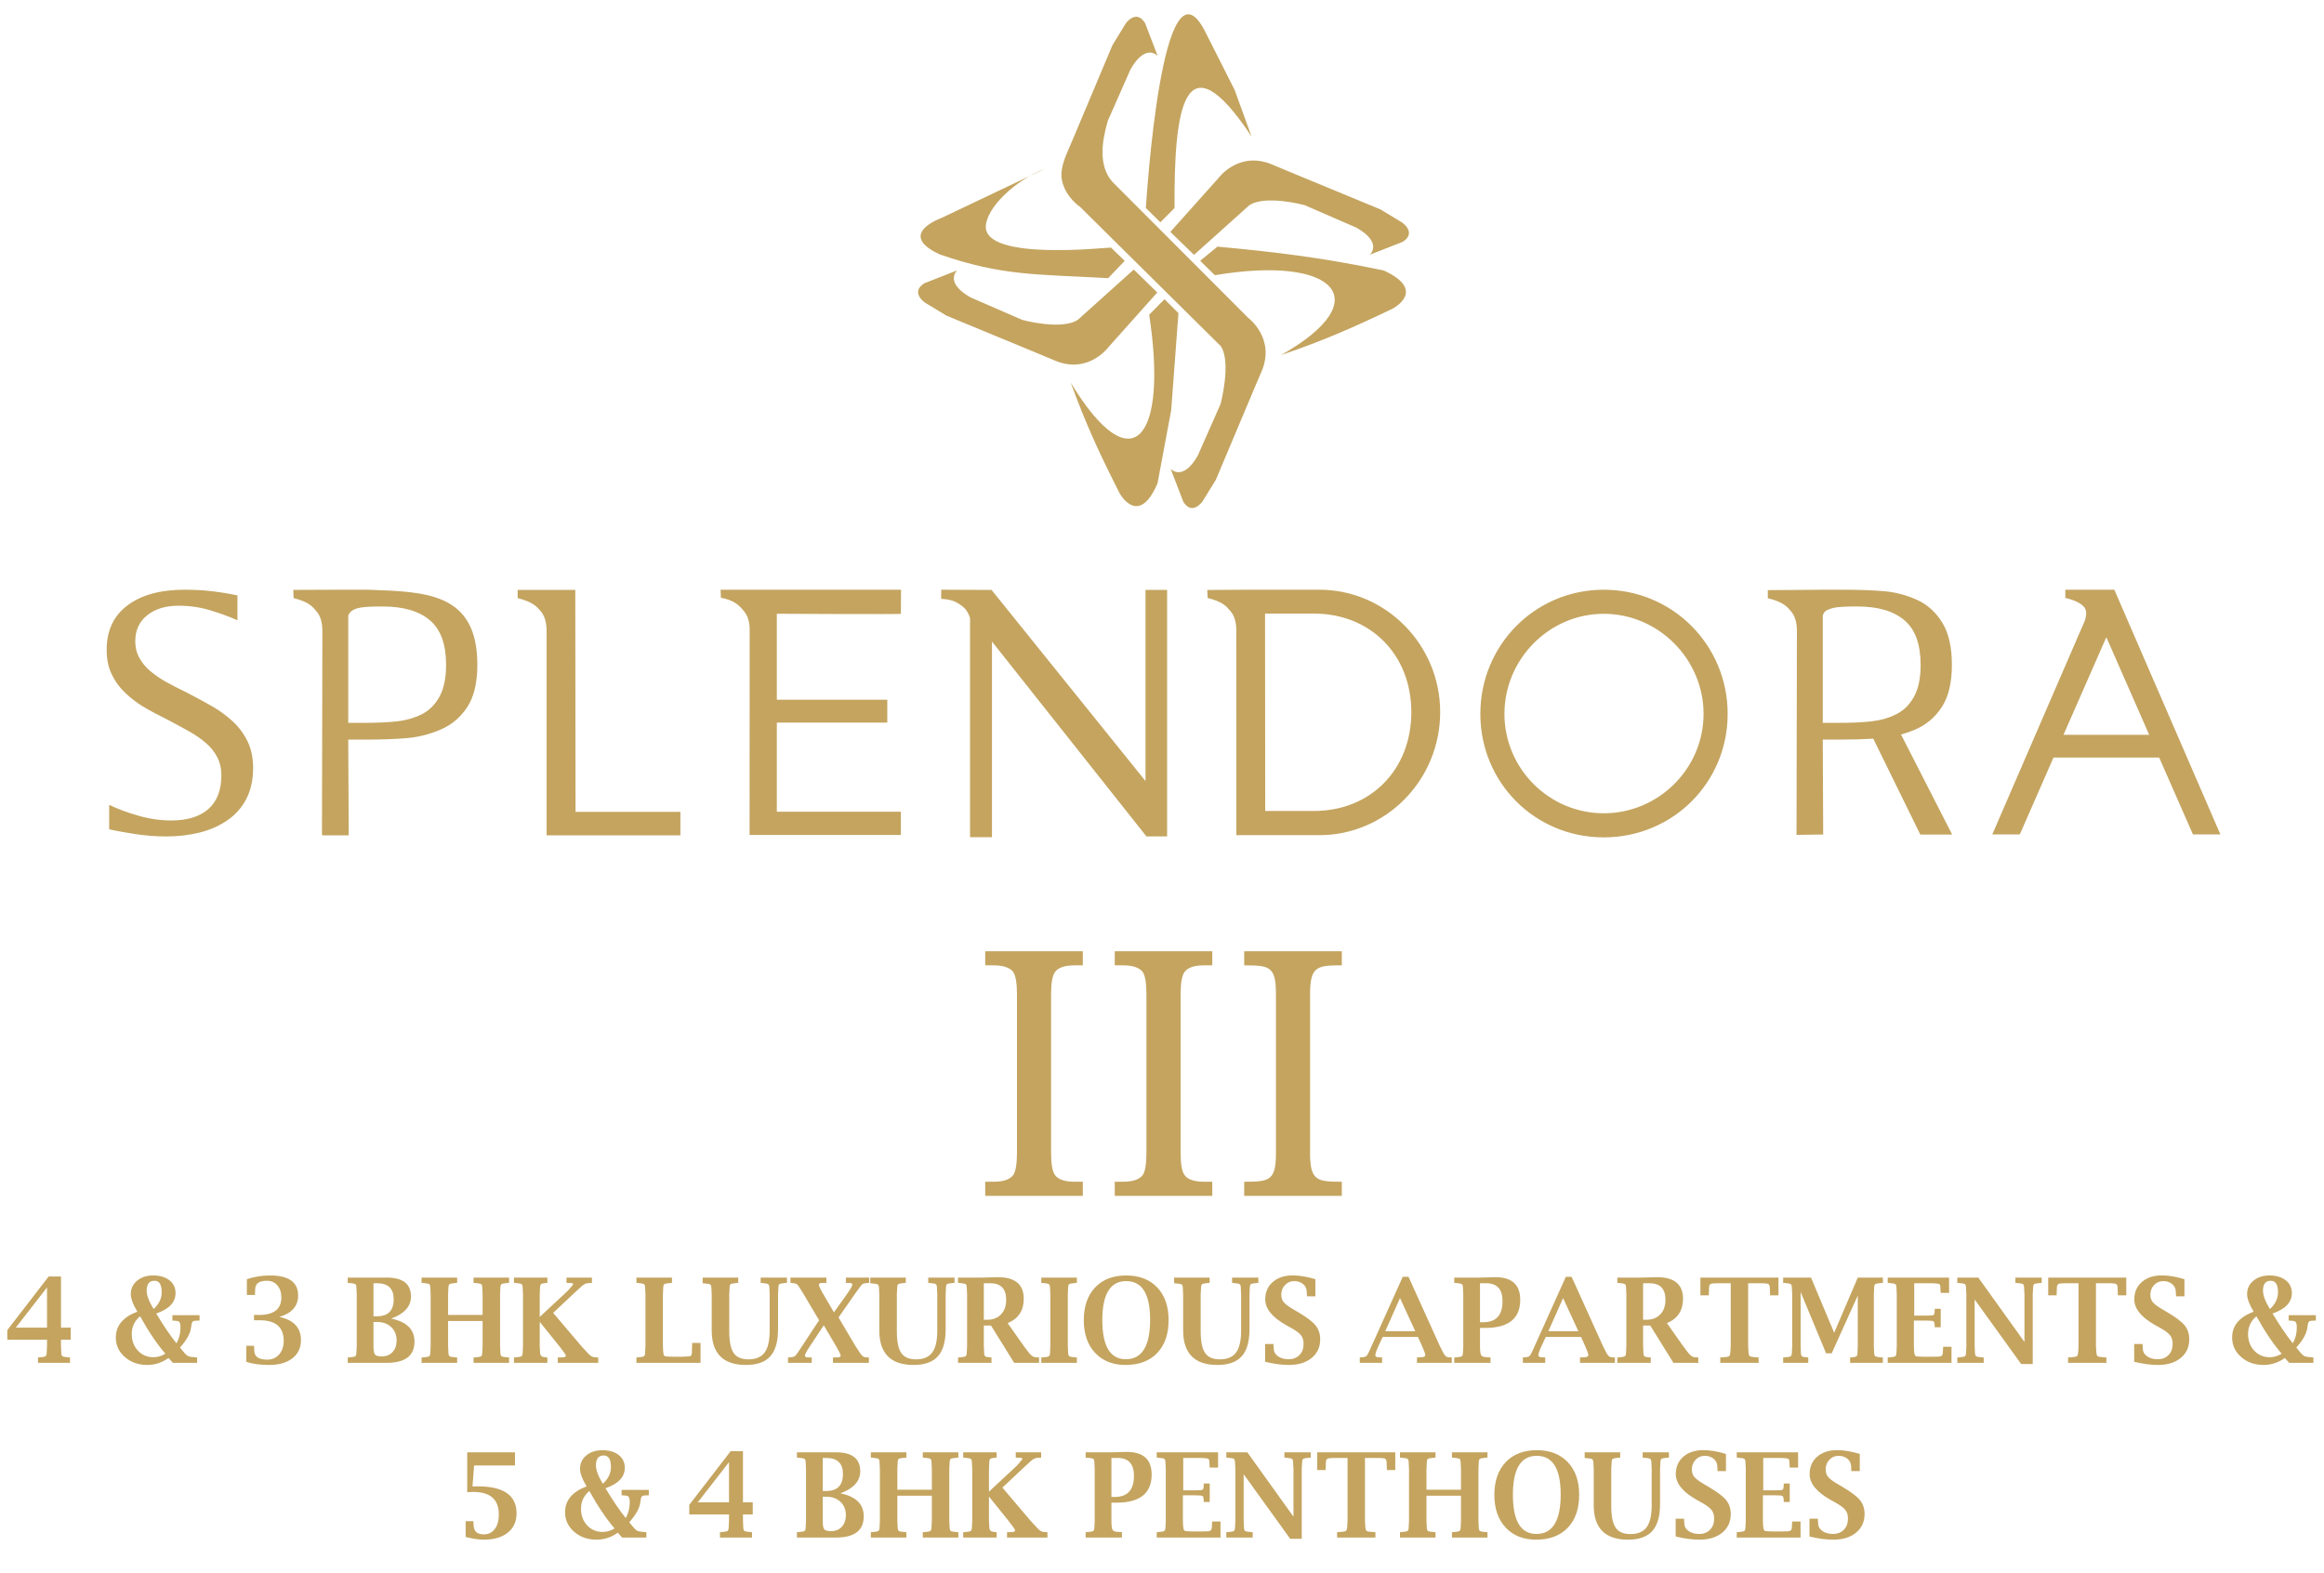 <?xml version="1.0" encoding="UTF-8" standalone="no"?>
<!DOCTYPE svg PUBLIC "-//W3C//DTD SVG 1.1//EN" "http://www.w3.org/Graphics/SVG/1.1/DTD/svg11.dtd">
<svg width="100%" height="100%" viewBox="0 0 300 203" version="1.1" xmlns="http://www.w3.org/2000/svg" xmlns:xlink="http://www.w3.org/1999/xlink" xml:space="preserve" xmlns:serif="http://www.serif.com/" style="fill-rule:evenodd;clip-rule:evenodd;stroke-linejoin:round;stroke-miterlimit:2;">
    <g transform="matrix(1.076,0,0,1.076,-1244.3,-473.955)">
        <path d="M1310.1,483.07C1315.1,481.373 1318.71,479.795 1323.47,477.514C1323.47,477.514 1327.72,475.347 1322.41,472.922C1315.26,471.427 1309.74,470.733 1302.47,470.065L1300.4,471.762L1302.16,473.492C1316.65,471.051 1321.77,476.495 1310.1,483.07ZM1410.07,511.223L1404.19,511.223L1404.19,512.21C1404.19,512.21 1405.12,512.383 1405.85,512.818C1406.39,513.137 1406.69,513.495 1406.69,514.02C1406.69,514.298 1406.64,514.593 1406.54,514.908L1395.43,540.572L1398.73,540.572L1402.77,531.357L1415.45,531.357L1419.5,540.572L1422.79,540.572L1410.07,511.223ZM1200.56,511.223C1197.58,511.223 1194.59,511.224 1191.6,511.244L1191.64,512.23C1193.52,512.688 1193.93,513.29 1194.36,513.787C1194.75,514.23 1195.09,514.93 1195.09,516.216L1195.04,540.629L1195.09,540.629L1195.09,540.686L1198.25,540.686L1198.19,529.203L1200.08,529.203C1202.11,529.203 1203.82,529.144 1205.22,529.024C1206.62,528.903 1207.98,528.558 1209.29,527.993C1210.61,527.425 1211.67,526.523 1212.48,525.287C1213.28,524.051 1213.68,522.37 1213.68,520.239C1213.68,511.552 1207.53,511.474 1200.56,511.223ZM1390.61,540.587L1384.48,528.593C1385.06,528.433 1385.63,528.232 1386.19,527.991C1387.51,527.425 1388.57,526.523 1389.38,525.286C1390.18,524.05 1390.58,522.368 1390.58,520.237C1390.58,518.108 1390.2,516.418 1389.42,515.164C1388.65,513.91 1387.64,513 1386.39,512.433C1385.13,511.866 1383.83,511.523 1382.48,511.403C1381.13,511.282 1379.46,511.223 1377.46,511.223L1374.81,511.223L1374.81,511.228L1368.5,511.271L1368.5,512.239C1370.38,512.695 1370.83,513.289 1371.26,513.785C1371.65,514.228 1371.99,514.929 1371.99,516.214L1371.94,540.628L1375.14,540.587L1375.09,529.202L1376.98,529.202C1378.56,529.202 1379.95,529.164 1381.15,529.092L1386.79,540.587L1390.61,540.587ZM1184.9,514.887C1183.87,514.431 1182.76,514.027 1181.57,513.672C1180.39,513.318 1179.14,513.14 1177.82,513.14C1176.28,513.14 1175.03,513.522 1174.07,514.29C1173.11,515.056 1172.64,516.091 1172.64,517.396C1172.64,518.136 1172.8,518.802 1173.13,519.399C1173.46,519.994 1173.9,520.528 1174.46,520.996C1175.02,521.464 1175.64,521.89 1176.32,522.274C1177.01,522.656 1177.85,523.09 1178.85,523.572C1180.16,524.253 1181.22,524.829 1182.02,525.297C1182.82,525.766 1183.59,526.34 1184.34,527.022C1185.08,527.703 1185.67,528.505 1186.12,529.427C1186.56,530.349 1186.78,531.408 1186.78,532.598C1186.78,534.02 1186.51,535.256 1185.97,536.306C1185.42,537.355 1184.67,538.215 1183.69,538.881C1182.72,539.55 1181.62,540.039 1180.37,540.35C1179.13,540.663 1177.79,540.819 1176.36,540.819C1175.08,540.819 1173.81,540.718 1172.55,540.52C1171.29,540.322 1170.28,540.137 1169.51,539.967L1169.51,537.028C1170.51,537.513 1171.67,537.945 1173,538.327C1174.33,538.71 1175.65,538.903 1176.96,538.903C1178.88,538.903 1180.36,538.449 1181.4,537.539C1182.44,536.631 1182.97,535.282 1182.97,533.494C1182.97,532.672 1182.8,531.94 1182.47,531.301C1182.14,530.663 1181.69,530.094 1181.1,529.597C1180.52,529.101 1179.89,528.662 1179.21,528.278C1178.54,527.894 1177.69,527.434 1176.67,526.894C1175.41,526.269 1174.4,525.73 1173.64,525.276C1172.88,524.823 1172.16,524.274 1171.48,523.637C1170.79,522.999 1170.24,522.251 1169.83,521.4C1169.41,520.549 1169.21,519.556 1169.21,518.42C1169.21,516.12 1170.04,514.347 1171.71,513.097C1173.38,511.848 1175.66,511.223 1178.55,511.223C1179.75,511.223 1180.88,511.286 1181.94,511.415C1182.99,511.542 1183.98,511.707 1184.9,511.905L1184.9,514.887ZM1314.71,511.223L1305.47,511.223C1305.47,511.223 1305.47,511.225 1305.47,511.225L1301.25,511.253L1301.29,512.212C1303.17,512.67 1303.58,513.271 1304.01,513.767C1304.37,514.172 1304.68,514.794 1304.73,515.875L1304.74,540.667L1314.71,540.664C1322.67,540.664 1329.19,534.061 1329.19,525.902C1329.19,517.826 1322.67,511.223 1314.71,511.223ZM1225.46,537.871L1225.43,511.241L1218.51,511.241L1218.52,512.232C1220.39,512.691 1220.83,513.29 1221.27,513.785C1221.65,514.228 1221.99,514.93 1221.99,516.215L1221.99,540.687L1238.04,540.687L1238.04,537.871L1225.46,537.871ZM1348.82,511.223C1357.08,511.223 1363.68,517.865 1363.68,526.118C1363.68,534.37 1357.08,540.931 1348.82,540.931C1340.57,540.931 1334.01,534.37 1334.01,526.118C1334.01,517.865 1340.57,511.223 1348.82,511.223ZM1249.61,537.854C1249.61,537.854 1249.62,529.175 1249.61,527.159L1262.86,527.159L1262.86,524.422C1262.86,524.429 1249.61,524.422 1249.61,524.422L1249.61,514.106C1249.61,514.106 1264.6,514.184 1264.49,514.112C1264.49,512.994 1264.51,512.031 1264.51,511.223L1242.86,511.223L1242.9,512.183C1244.26,512.433 1244.89,512.938 1245.32,513.395C1245.91,514.019 1246.28,514.565 1246.35,515.771L1246.34,540.639L1264.49,540.639L1264.49,537.854L1249.61,537.854ZM1296.43,540.813L1293.95,540.813L1275.42,517.438L1275.42,540.91L1272.79,540.91L1272.79,514.627C1272.67,514.229 1272.49,513.864 1272.22,513.53C1271.97,513.262 1271.62,513.002 1271.17,512.743C1270.71,512.491 1270.1,512.352 1269.33,512.32L1269.33,511.223L1275.37,511.248L1293.84,534.175L1293.84,511.243L1296.43,511.243L1296.43,540.813ZM1348.82,538.041C1355.38,538.041 1360.79,532.679 1360.79,526.118C1360.79,519.558 1355.38,514.111 1348.82,514.111C1342.26,514.111 1336.9,519.558 1336.9,526.118C1336.9,532.679 1342.26,538.041 1348.82,538.041ZM1314.05,537.763L1308.2,537.763L1308.18,514.084L1314.05,514.084C1320.82,514.084 1325.73,519.004 1325.73,525.902C1325.73,532.842 1320.82,537.763 1314.05,537.763ZM1377.05,527.192L1375.09,527.192L1375.09,514.299C1375.18,514.111 1375.22,513.961 1375.36,513.836C1375.62,513.614 1376.08,513.448 1376.6,513.36C1377.11,513.275 1377.88,513.232 1378.91,513.232L1379.25,513.232C1381.71,513.232 1383.58,513.781 1384.88,514.88C1386.18,515.979 1386.83,517.765 1386.83,520.237C1386.83,521.818 1386.57,523.089 1386.04,524.05C1385.51,525.012 1384.8,525.715 1383.91,526.161C1383.01,526.609 1382.02,526.892 1380.94,527.011C1379.85,527.133 1378.55,527.192 1377.05,527.192ZM1209.14,524.051C1208.61,525.014 1207.9,525.716 1207.01,526.164C1206.11,526.609 1205.12,526.894 1204.04,527.014C1202.95,527.134 1201.65,527.193 1200.14,527.193L1198.19,527.193L1198.19,514.304C1198.28,514.113 1198.39,513.952 1198.54,513.826C1198.79,513.603 1199.18,513.448 1199.69,513.362C1200.21,513.277 1200.98,513.234 1202.01,513.234C1202.04,513.234 1202.06,513.234 1202.09,513.234C1202.18,513.234 1202.27,513.234 1202.35,513.234C1204.81,513.234 1206.68,513.784 1207.98,514.881C1209.28,515.981 1209.93,517.766 1209.93,520.239C1209.93,521.819 1209.66,523.09 1209.14,524.051ZM1403.97,528.626L1409.11,516.918L1414.25,528.626L1403.97,528.626ZM1306.56,456.85L1304.53,451.262L1300.88,444.043C1295.83,434.641 1293.98,464.074 1293.88,465.429L1295.62,467.144L1297.32,465.437C1297.26,453.747 1298.39,444.55 1306.56,456.85ZM1281.73,460.745L1269.33,466.64C1269.33,466.64 1263.87,468.578 1269.18,471.004C1276.68,473.604 1280.83,473.366 1289.36,473.846L1291.34,471.773L1289.7,470.178C1289.04,470.166 1274.57,471.796 1274.68,467.637C1274.75,465.467 1278.08,462.152 1281.73,460.745ZM1284.87,486.38C1286.68,491.342 1288.33,494.914 1290.72,499.626C1290.72,499.626 1292.97,503.831 1295.28,498.465L1296.92,489.684L1297.79,478.041L1296.12,476.373L1294.28,478.233C1296.55,493.03 1292.3,498.654 1284.87,486.38ZM1320.76,471.033C1320.76,471.033 1322.35,469.601 1319.15,467.793L1312.93,465.088C1312.93,465.088 1308.19,463.8 1306.27,465.119L1299.66,471.053L1296.82,468.297L1302.6,461.832C1302.6,461.832 1304.98,458.574 1308.95,460.179C1312.91,461.784 1308.62,460.056 1308.62,460.056L1322.03,465.6L1324.62,467.169C1324.62,467.169 1326.43,468.399 1324.69,469.49L1320.76,471.033ZM1295.3,447.19C1295.3,447.19 1293.88,445.592 1292.05,448.779L1289.31,454.983C1288.63,457.393 1288.12,460.326 1289.89,462.318L1306.18,478.628C1306.18,478.628 1309.42,481.026 1307.79,484.982C1306.16,488.939 1307.91,484.657 1307.91,484.657L1302.28,498.032L1300.69,500.607C1300.69,500.607 1299.45,502.413 1298.37,500.659L1296.86,496.725C1296.86,496.725 1298.28,498.322 1300.11,495.136L1302.85,488.932C1302.85,488.932 1304.17,483.941 1302.87,482.001L1299.34,478.509L1285.98,465.287C1285.98,465.287 1284.21,464.122 1283.81,462.075C1283.63,461.187 1283.88,460.13 1284.37,458.932C1286,454.976 1284.25,459.258 1284.25,459.258L1289.88,445.883L1291.46,443.308C1291.46,443.308 1292.71,441.501 1293.79,443.255L1295.3,447.19ZM1271.24,472.915C1271.24,472.915 1269.65,474.346 1272.85,476.154L1274.93,477.061L1279.07,478.859C1279.07,478.859 1283.81,480.147 1285.74,478.828L1292.43,472.815L1295.25,475.563L1289.4,482.115C1289.4,482.115 1287.02,485.373 1283.05,483.768C1279.09,482.163 1283.38,483.891 1283.38,483.891L1269.97,478.347L1267.38,476.779C1267.38,476.779 1265.57,475.548 1267.31,474.458L1271.24,472.915Z" style="fill:rgb(196,164,95);"/>
    </g>
    <g transform="matrix(1.076,0,0,1.076,-1244.3,-298.595)">
        <path d="M1309.49,396.791L1309.49,415.784C1309.49,419.135 1308.74,419.268 1305.68,419.268L1305.68,420.962L1317.39,420.962L1317.39,419.268C1314.41,419.268 1313.58,419.157 1313.58,415.784L1313.58,396.791C1313.58,393.418 1314.41,393.307 1317.39,393.307L1317.39,391.613L1305.68,391.613L1305.68,393.307C1308.74,393.307 1309.49,393.44 1309.49,396.791ZM1293.95,415.784L1293.95,396.791C1293.95,395.456 1293.81,394.561 1293.51,394.107C1293.1,393.579 1292.31,393.307 1291.14,393.307L1290.15,393.307L1290.15,391.613L1301.85,391.613L1301.85,393.307L1300.86,393.307C1299.69,393.307 1298.9,393.579 1298.52,394.107C1298.2,394.561 1298.05,395.456 1298.05,396.791L1298.05,415.784C1298.05,417.119 1298.2,418.014 1298.52,418.469C1298.9,418.996 1299.69,419.268 1300.86,419.268L1301.85,419.268L1301.85,420.962L1290.15,420.962L1290.15,419.268L1291.14,419.268C1292.31,419.268 1293.1,418.996 1293.51,418.469C1293.81,418.014 1293.95,417.119 1293.95,415.784ZM1278.42,415.784L1278.42,396.791C1278.42,395.456 1278.27,394.561 1277.97,394.107C1277.57,393.579 1276.78,393.307 1275.6,393.307L1274.61,393.307L1274.61,391.613L1286.32,391.613L1286.32,393.307L1285.33,393.307C1284.15,393.307 1283.37,393.579 1282.98,394.107C1282.66,394.561 1282.51,395.456 1282.51,396.791L1282.51,415.784C1282.51,417.119 1282.66,418.014 1282.98,418.469C1283.37,418.996 1284.15,419.268 1285.33,419.268L1286.32,419.268L1286.32,420.962L1274.61,420.962L1274.61,419.268L1275.6,419.268C1276.78,419.268 1277.57,418.996 1277.97,418.469C1278.27,418.014 1278.42,417.119 1278.42,415.784Z" style="fill:rgb(196,164,95);"/>
    </g>
    <g transform="matrix(1.042,0,0,1.062,-6.291,-11.316)">
        <path d="M230.206,197.405L230.206,195.243L231.243,195.243L231.248,195.411L231.277,195.867C231.296,196.225 231.477,196.521 231.824,196.751C232.168,196.982 232.6,197.097 233.118,197.097C233.673,197.097 234.122,196.928 234.461,196.586C234.802,196.247 234.972,195.795 234.972,195.236C234.972,194.811 234.871,194.467 234.669,194.204C234.465,193.941 234.078,193.65 233.51,193.332L232.817,192.955C231.086,191.999 230.221,190.955 230.221,189.825C230.221,188.948 230.534,188.243 231.157,187.708C231.783,187.175 232.609,186.908 233.637,186.908C234.456,186.908 235.39,187.06 236.434,187.369L236.434,189.454L235.4,189.454L235.385,189.328L235.364,188.859C235.345,188.487 235.19,188.183 234.898,187.949C234.606,187.718 234.238,187.6 233.797,187.6C233.352,187.6 232.978,187.76 232.669,188.078C232.361,188.398 232.208,188.793 232.208,189.258C232.208,189.617 232.309,189.918 232.511,190.161C232.715,190.405 233.102,190.69 233.67,191.014L234.37,191.421C235.387,192.008 236.085,192.534 236.462,192.993C236.84,193.451 237.029,194.013 237.029,194.677C237.029,195.618 236.677,196.373 235.973,196.94C235.268,197.508 234.332,197.79 233.159,197.79C232.287,197.79 231.303,197.664 230.206,197.405ZM213.629,197.405L213.629,195.243L214.666,195.243L214.671,195.411L214.699,195.867C214.718,196.225 214.9,196.521 215.246,196.751C215.59,196.982 216.023,197.097 216.541,197.097C217.095,197.097 217.544,196.928 217.883,196.586C218.225,196.247 218.395,195.795 218.395,195.236C218.395,194.811 218.294,194.467 218.091,194.204C217.888,193.941 217.501,193.65 216.933,193.332L216.24,192.955C214.508,191.999 213.643,190.955 213.643,189.825C213.643,188.948 213.956,188.243 214.58,187.708C215.205,187.175 216.032,186.908 217.059,186.908C217.879,186.908 218.813,187.06 219.856,187.369L219.856,189.454L218.822,189.454L218.808,189.328L218.786,188.859C218.767,188.487 218.612,188.183 218.321,187.949C218.029,187.718 217.661,187.6 217.219,187.6C216.775,187.6 216.4,187.76 216.092,188.078C215.784,188.398 215.631,188.793 215.631,189.258C215.631,189.617 215.731,189.918 215.934,190.161C216.137,190.405 216.524,190.69 217.092,191.014L217.792,191.421C218.81,192.008 219.508,192.534 219.885,192.993C220.263,193.451 220.451,194.013 220.451,194.677C220.451,195.618 220.1,196.373 219.395,196.94C218.691,197.508 217.754,197.79 216.581,197.79C215.709,197.79 214.726,197.664 213.629,197.405ZM202.356,187.173L206.757,187.173L206.757,187.818L206.632,187.822C206.179,187.861 205.909,187.911 205.82,187.973C205.732,188.037 205.687,188.217 205.687,188.511L205.646,189.196L205.646,193.676C205.646,194.921 205.825,195.805 206.188,196.328C206.549,196.851 207.161,197.112 208.025,197.112C208.945,197.112 209.611,196.834 210.029,196.282C210.447,195.73 210.655,194.842 210.655,193.619L210.655,189.196L210.622,188.511C210.622,188.217 210.576,188.037 210.483,187.973C210.392,187.911 210.12,187.861 209.661,187.822L209.537,187.818L209.537,187.173L212.79,187.173L212.79,187.818L212.664,187.822C212.217,187.856 211.947,187.906 211.859,187.971C211.771,188.035 211.728,188.217 211.728,188.511L211.692,189.196L211.692,193.451C211.692,194.945 211.371,196.041 210.729,196.741C210.089,197.441 209.081,197.79 207.71,197.79C204.886,197.79 203.475,196.39 203.475,193.592L203.475,189.244L203.441,188.551C203.441,188.262 203.393,188.083 203.298,188.016C203.202,187.949 202.932,187.902 202.488,187.873L202.356,187.858L202.356,187.173ZM196.344,197.79C194.758,197.79 193.499,197.3 192.565,196.321C191.634,195.341 191.166,194.018 191.166,192.352C191.166,190.668 191.636,189.34 192.572,188.37C193.511,187.4 194.794,186.915 196.423,186.915C198.04,186.915 199.321,187.4 200.262,188.37C201.201,189.34 201.671,190.661 201.671,192.331C201.671,194.039 201.201,195.377 200.257,196.342C199.316,197.307 198.011,197.79 196.344,197.79ZM63.725,197.463L63.725,195.544L64.676,195.544L64.712,196.103C64.759,196.798 65.177,197.148 65.973,197.148C66.546,197.148 67,196.932 67.332,196.5C67.666,196.067 67.834,195.477 67.834,194.725C67.834,192.902 66.776,191.989 64.664,191.989C64.449,191.989 64.2,192.004 63.921,192.03L63.921,187.173L69.836,187.173L69.836,188.769L64.769,188.769L64.573,191.323L65.244,191.311C68.436,191.311 70.031,192.405 70.031,194.598C70.031,195.587 69.668,196.368 68.947,196.937C68.223,197.506 67.232,197.79 65.973,197.79C65.357,197.79 64.606,197.68 63.725,197.463ZM83.109,197.532L82.57,196.944C81.772,197.508 80.89,197.79 79.926,197.79C78.829,197.79 77.907,197.47 77.162,196.83C76.414,196.187 76.042,195.396 76.042,194.46C76.042,193.017 76.93,191.97 78.707,191.315C78.168,190.443 77.895,189.727 77.895,189.168C77.895,188.515 78.158,187.975 78.678,187.55C79.202,187.127 79.864,186.915 80.661,186.915C81.5,186.915 82.173,187.108 82.68,187.498C83.186,187.887 83.439,188.408 83.439,189.055C83.439,190.176 82.642,191.005 81.046,191.54C81.956,193.028 82.792,194.235 83.556,195.16C83.888,194.593 84.053,193.96 84.053,193.256C84.053,192.933 84.015,192.718 83.939,192.608C83.862,192.498 83.707,192.436 83.473,192.422L83.047,192.396L83.047,191.743L86.413,191.743L86.413,192.396L85.979,192.414C85.754,192.414 85.606,192.462 85.532,192.558C85.456,192.653 85.403,192.868 85.369,193.198C85.286,193.941 84.828,194.765 83.991,195.671L84.405,196.175C84.644,196.464 84.842,196.643 85.001,196.717C85.164,196.789 85.491,196.842 85.986,196.875L86.112,196.882L86.112,197.532L83.109,197.532ZM165.869,197.68L160.107,189.832L160.107,195.501L160.143,196.194C160.143,196.486 160.191,196.662 160.287,196.732C160.382,196.798 160.655,196.846 161.101,196.875L161.228,196.882L161.228,197.532L157.96,197.532L157.96,196.882L158.094,196.875C158.536,196.846 158.806,196.798 158.901,196.732C158.997,196.662 159.045,196.486 159.045,196.194L159.081,195.501L159.081,189.196L159.045,188.511C159.045,188.217 158.999,188.037 158.911,187.973C158.822,187.911 158.55,187.861 158.094,187.822L157.96,187.818L157.96,187.173L160.564,187.173L166.28,194.997L166.28,189.196L166.239,188.511C166.239,188.217 166.194,188.037 166.105,187.973C166.017,187.911 165.745,187.861 165.286,187.822L165.155,187.818L165.155,187.173L168.415,187.173L168.415,187.818L168.289,187.822C167.838,187.861 167.565,187.911 167.477,187.973C167.388,188.037 167.345,188.217 167.345,188.511L167.302,189.196L167.302,197.68L165.869,197.68ZM182.755,192.45L182.755,195.501L182.791,196.194C182.791,196.486 182.839,196.662 182.934,196.732C183.029,196.798 183.302,196.846 183.749,196.875L183.875,196.882L183.875,197.532L179.473,197.532L179.473,196.882L179.606,196.875C180.049,196.846 180.318,196.798 180.414,196.732C180.51,196.662 180.557,196.486 180.557,196.194L180.593,195.501L180.593,189.196L180.557,188.511C180.557,188.217 180.514,188.037 180.424,187.973C180.335,187.911 180.063,187.861 179.606,187.822L179.473,187.818L179.473,187.173L183.875,187.173L183.875,187.818L183.749,187.822C183.287,187.861 183.01,187.911 182.922,187.973C182.834,188.037 182.791,188.217 182.791,188.511L182.755,189.196L182.755,191.714L187.031,191.714L187.031,189.196L186.995,188.511C186.995,188.217 186.952,188.037 186.864,187.973C186.775,187.911 186.501,187.861 186.044,187.822L185.91,187.818L185.91,187.173L190.313,187.173L190.313,187.818L190.186,187.822C189.725,187.861 189.45,187.911 189.362,187.973C189.274,188.037 189.228,188.217 189.228,188.511L189.193,189.196L189.193,195.501L189.228,196.194C189.228,196.486 189.276,196.662 189.371,196.732C189.467,196.798 189.739,196.846 190.186,196.875L190.313,196.882L190.313,197.532L185.91,197.532L185.91,196.882L186.044,196.875C186.488,196.846 186.756,196.798 186.852,196.732C186.947,196.662 186.995,196.486 186.995,196.194L187.031,195.501L187.031,192.45L182.755,192.45ZM229.096,197.532L221.194,197.532L221.194,196.882L221.328,196.875C221.77,196.846 222.039,196.798 222.135,196.732C222.231,196.662 222.278,196.486 222.278,196.194L222.314,195.501L222.314,189.196L222.278,188.511C222.278,188.217 222.235,188.037 222.145,187.973C222.056,187.911 221.784,187.861 221.328,187.822L221.194,187.818L221.194,187.173L228.795,187.173L228.795,189.027L227.758,189.027L227.744,188.895C227.729,188.657 227.722,188.518 227.722,188.475C227.722,188.231 227.693,188.076 227.632,188.009C227.572,187.942 227.421,187.902 227.185,187.887L226.702,187.858L224.476,187.858L224.476,191.793L225.919,191.793L226.604,191.779C226.865,191.779 226.996,191.662 226.996,191.428L227.023,190.967L227.758,190.967L227.758,193.212L227.023,193.212L226.996,192.806C226.996,192.551 226.858,192.422 226.583,192.422L225.924,192.396L224.433,192.396L224.433,195.501L224.462,196.111C224.481,196.409 224.531,196.596 224.61,196.672C224.689,196.746 224.884,196.782 225.198,196.782L225.821,196.796L226.688,196.796L227.486,196.777C227.813,196.777 227.99,196.646 228.016,196.385L228.059,195.585L229.096,195.585L229.096,197.532ZM172.978,187.858L171.291,187.858C170.859,187.858 170.584,187.894 170.467,187.964C170.35,188.033 170.29,188.203 170.29,188.468C170.29,188.723 170.283,188.967 170.264,189.196L170.257,189.328L169.221,189.328L169.221,187.173L178.892,187.173L178.892,189.328L177.855,189.328L177.844,189.113L177.822,188.475C177.822,188.205 177.765,188.033 177.65,187.964C177.536,187.894 177.258,187.858 176.821,187.858L175.135,187.858L175.135,195.501L175.176,196.194C175.194,196.462 175.24,196.631 175.314,196.703C175.386,196.775 175.557,196.82 175.827,196.839L176.43,196.882L176.43,197.532L171.683,197.532L171.683,196.882L172.285,196.839C172.557,196.82 172.727,196.775 172.801,196.703C172.873,196.631 172.918,196.462 172.937,196.194L172.978,195.501L172.978,187.858ZM96.35,194.725L91.429,194.725L91.429,193.557L96.553,187.039L98.08,187.039L98.08,193.256L99.289,193.256L99.289,194.725L98.08,194.725L98.08,195.501L98.113,196.194C98.113,196.486 98.161,196.662 98.257,196.732C98.352,196.798 98.624,196.846 99.074,196.875L99.198,196.882L99.198,197.532L95.23,197.532L95.23,196.882L95.357,196.875C95.803,196.846 96.076,196.798 96.171,196.732C96.267,196.662 96.314,196.486 96.314,196.194L96.35,195.501L96.35,194.725ZM157.241,197.532L149.339,197.532L149.339,196.882L149.473,196.875C149.915,196.846 150.185,196.798 150.28,196.732C150.376,196.662 150.424,196.486 150.424,196.194L150.46,195.501L150.46,189.196L150.424,188.511C150.424,188.217 150.381,188.037 150.29,187.973C150.202,187.911 149.929,187.861 149.473,187.822L149.339,187.818L149.339,187.173L156.94,187.173L156.94,189.027L155.903,189.027L155.889,188.895C155.875,188.657 155.868,188.518 155.868,188.475C155.868,188.231 155.839,188.076 155.777,188.009C155.717,187.942 155.567,187.902 155.33,187.887L154.848,187.858L152.621,187.858L152.621,191.793L154.064,191.793L154.75,191.779C155.01,191.779 155.142,191.662 155.142,191.428L155.168,190.967L155.903,190.967L155.903,193.212L155.168,193.212L155.142,192.806C155.142,192.551 155.003,192.422 154.728,192.422L154.069,192.396L152.578,192.396L152.578,195.501L152.607,196.111C152.626,196.409 152.676,196.596 152.755,196.672C152.834,196.746 153.03,196.782 153.343,196.782L153.966,196.796L154.834,196.796L155.631,196.777C155.958,196.777 156.135,196.646 156.162,196.385L156.204,195.585L157.241,195.585L157.241,197.532ZM117.204,192.45L117.204,195.501L117.24,196.194C117.24,196.486 117.287,196.662 117.383,196.732C117.478,196.798 117.751,196.846 118.198,196.875L118.324,196.882L118.324,197.532L113.922,197.532L113.922,196.882L114.056,196.875C114.498,196.846 114.767,196.798 114.863,196.732C114.958,196.662 115.006,196.486 115.006,196.194L115.042,195.501L115.042,189.196L115.006,188.511C115.006,188.217 114.963,188.037 114.872,187.973C114.784,187.911 114.512,187.861 114.056,187.822L113.922,187.818L113.922,187.173L118.324,187.173L118.324,187.818L118.198,187.822C117.737,187.861 117.46,187.911 117.371,187.973C117.283,188.037 117.24,188.217 117.24,188.511L117.204,189.196L117.204,191.714L121.48,191.714L121.48,189.196L121.444,188.511C121.444,188.217 121.401,188.037 121.312,187.973C121.224,187.911 120.95,187.861 120.493,187.822L120.359,187.818L120.359,187.173L124.762,187.173L124.762,187.818L124.635,187.822C124.174,187.861 123.899,187.911 123.811,187.973C123.723,188.037 123.677,188.217 123.677,188.511L123.641,189.196L123.641,195.501L123.677,196.194C123.677,196.486 123.725,196.662 123.821,196.732C123.916,196.798 124.189,196.846 124.635,196.875L124.762,196.882L124.762,197.532L120.359,197.532L120.359,196.882L120.493,196.875C120.937,196.846 121.205,196.798 121.301,196.732C121.396,196.662 121.444,196.486 121.444,196.194L121.48,195.501L121.48,192.45L117.204,192.45ZM143.726,193.291L143.726,195.501C143.726,196.053 143.769,196.409 143.853,196.569C143.936,196.732 144.125,196.82 144.419,196.839L145.028,196.882L145.028,197.532L140.534,197.532L140.534,196.882L140.668,196.875C141.11,196.846 141.38,196.798 141.475,196.732C141.571,196.662 141.619,196.486 141.619,196.194L141.655,195.501L141.655,189.196L141.619,188.511C141.619,188.217 141.576,188.037 141.485,187.973C141.397,187.911 141.124,187.861 140.668,187.822L140.534,187.818L140.534,187.173L143.726,187.173L144.364,187.158L145.063,187.137L145.629,187.125C147.681,187.125 148.709,188.04 148.709,189.875C148.709,192.152 147.261,193.291 144.369,193.291L143.726,193.291ZM128.555,192.548L128.555,195.501L128.596,196.194C128.596,196.443 128.648,196.612 128.753,196.705C128.858,196.798 129.069,196.856 129.382,196.875L129.506,196.882L129.506,197.532L125.364,197.532L125.364,196.882L125.497,196.875C125.939,196.846 126.209,196.798 126.305,196.732C126.4,196.662 126.448,196.486 126.448,196.194L126.484,195.501L126.484,189.196L126.448,188.511C126.448,188.217 126.405,188.037 126.314,187.973C126.226,187.911 125.954,187.861 125.497,187.822L125.364,187.818L125.364,187.173L129.506,187.173L129.506,187.818L129.382,187.822C129.016,187.851 128.794,187.902 128.713,187.971C128.632,188.04 128.591,188.222 128.591,188.511L128.555,189.196L128.555,191.953L131.579,189.196C131.918,188.888 132.143,188.668 132.25,188.537L132.642,188.076C132.68,188.028 132.697,187.997 132.697,187.978C132.697,187.88 132.568,187.83 132.305,187.83L131.873,187.818L131.873,187.173L135.021,187.173L135.021,187.818L134.539,187.844C134.259,187.863 133.965,188.019 133.658,188.307L132.642,189.23L130.22,191.464L133.734,195.523L134.532,196.371C134.816,196.686 135.095,196.851 135.37,196.861L135.798,196.882L135.798,197.532L130.793,197.532L130.793,196.882L131.243,196.875C131.61,196.875 131.794,196.803 131.794,196.665C131.794,196.562 131.522,196.175 130.977,195.501L128.555,192.548ZM110.15,192.157C112.078,192.544 113.04,193.475 113.04,194.949C113.04,196.672 111.899,197.532 109.617,197.532L104.768,197.532L104.768,196.882L104.902,196.875C105.344,196.846 105.614,196.798 105.709,196.732C105.805,196.662 105.853,196.486 105.853,196.194L105.889,195.501L105.889,189.196L105.853,188.511C105.853,188.217 105.81,188.037 105.719,187.973C105.631,187.911 105.358,187.861 104.902,187.822L104.768,187.818L104.768,187.173L109.596,187.173C111.603,187.173 112.606,187.94 112.606,189.476C112.606,190.675 111.786,191.569 110.15,192.157ZM196.373,197.097C198.379,197.097 199.383,195.497 199.383,192.297C199.383,189.165 198.396,187.6 196.423,187.6C194.45,187.6 193.461,189.175 193.461,192.324C193.461,195.506 194.433,197.097 196.373,197.097ZM82.178,196.426C81.139,195.245 80.095,193.728 79.051,191.877C78.361,192.436 78.015,193.153 78.015,194.025C78.015,194.842 78.27,195.518 78.776,196.051C79.285,196.586 79.93,196.853 80.709,196.853C81.208,196.853 81.698,196.71 82.178,196.426ZM107.96,192.57L107.96,195.508C107.96,196.036 108.022,196.376 108.149,196.529C108.275,196.679 108.554,196.756 108.989,196.756C109.543,196.756 109.99,196.579 110.325,196.223C110.661,195.869 110.828,195.398 110.828,194.816C110.828,194.144 110.604,193.602 110.157,193.189C109.708,192.775 109.121,192.57 108.394,192.57L107.96,192.57ZM92.481,193.256L96.35,193.256L96.35,188.37L92.481,193.256ZM143.726,192.598L144.139,192.598C145.725,192.598 146.518,191.741 146.518,190.028C146.518,188.582 145.84,187.858 144.481,187.858L143.726,187.858L143.726,192.598ZM107.96,191.877L108.387,191.877C109.773,191.877 110.465,191.187 110.465,189.806C110.465,188.508 109.775,187.858 108.394,187.858L107.96,187.858L107.96,191.877ZM80.723,190.995C81.39,190.398 81.724,189.72 81.724,188.965C81.724,188.026 81.426,187.557 80.828,187.557C80.183,187.557 79.864,187.959 79.864,188.762C79.864,189.34 80.15,190.085 80.723,190.995ZM151.494,165.936L155.894,165.936L155.894,166.581L155.769,166.586C155.315,166.624 155.046,166.675 154.957,166.737C154.869,166.801 154.824,166.98 154.824,167.274L154.783,167.96L154.783,172.439C154.783,173.684 154.962,174.568 155.325,175.091C155.686,175.615 156.297,175.875 157.162,175.875C158.082,175.875 158.748,175.598 159.166,175.046C159.584,174.494 159.792,173.605 159.792,172.382L159.792,167.96L159.758,167.274C159.758,166.98 159.713,166.801 159.62,166.737C159.529,166.675 159.257,166.624 158.798,166.586L158.674,166.581L158.674,165.936L161.927,165.936L161.927,166.581L161.801,166.586C161.355,166.619 161.085,166.67 160.996,166.734C160.908,166.799 160.865,166.98 160.865,167.274L160.829,167.96L160.829,172.215C160.829,173.708 160.509,174.805 159.866,175.505C159.226,176.205 158.218,176.554 156.847,176.554C154.023,176.554 152.612,175.153 152.612,172.356L152.612,168.008L152.578,167.315C152.578,167.025 152.53,166.846 152.435,166.779C152.339,166.713 152.069,166.665 151.625,166.636L151.494,166.622L151.494,165.936ZM162.766,176.169L162.766,174.007L163.803,174.007L163.807,174.174L163.836,174.63C163.855,174.989 164.037,175.285 164.383,175.514C164.727,175.746 165.16,175.861 165.678,175.861C166.232,175.861 166.681,175.691 167.02,175.349C167.362,175.01 167.532,174.558 167.532,174C167.532,173.574 167.431,173.23 167.228,172.968C167.025,172.705 166.638,172.413 166.07,172.095L165.377,171.718C163.645,170.762 162.781,169.718 162.781,168.588C162.781,167.711 163.093,167.007 163.717,166.471C164.343,165.939 165.169,165.671 166.196,165.671C167.016,165.671 167.95,165.824 168.993,166.132L168.993,168.218L167.959,168.218L167.945,168.091L167.924,167.623C167.904,167.25 167.749,166.947 167.458,166.713C167.166,166.481 166.798,166.364 166.356,166.364C165.912,166.364 165.537,166.524 165.229,166.842C164.921,167.162 164.768,167.556 164.768,168.022C164.768,168.38 164.868,168.681 165.071,168.925C165.274,169.169 165.661,169.453 166.23,169.778L166.929,170.184C167.947,170.772 168.645,171.297 169.022,171.756C169.4,172.215 169.588,172.776 169.588,173.44C169.588,174.382 169.237,175.137 168.532,175.703C167.828,176.271 166.891,176.554 165.719,176.554C164.847,176.554 163.862,176.427 162.766,176.169ZM93.09,165.936L97.49,165.936L97.49,166.581L97.365,166.586C96.912,166.624 96.642,166.675 96.553,166.737C96.465,166.801 96.42,166.98 96.42,167.274L96.379,167.96L96.379,172.439C96.379,173.684 96.558,174.568 96.921,175.091C97.282,175.615 97.893,175.875 98.758,175.875C99.678,175.875 100.344,175.598 100.762,175.046C101.18,174.494 101.388,173.605 101.388,172.382L101.388,167.96L101.355,167.274C101.355,166.98 101.309,166.801 101.216,166.737C101.125,166.675 100.853,166.624 100.394,166.586L100.27,166.581L100.27,165.936L103.524,165.936L103.524,166.581L103.397,166.586C102.95,166.619 102.68,166.67 102.592,166.734C102.504,166.799 102.461,166.98 102.461,167.274L102.425,167.96L102.425,172.215C102.425,173.708 102.105,174.805 101.462,175.505C100.822,176.205 99.814,176.554 98.443,176.554C95.619,176.554 94.208,175.153 94.208,172.356L94.208,168.008L94.174,167.315C94.174,167.025 94.126,166.846 94.031,166.779C93.935,166.713 93.665,166.665 93.221,166.636L93.09,166.622L93.09,165.936ZM145.481,176.554C143.895,176.554 142.636,176.064 141.702,175.084C140.771,174.105 140.303,172.781 140.303,171.116C140.303,169.431 140.773,168.103 141.709,167.133C142.648,166.163 143.931,165.678 145.56,165.678C147.177,165.678 148.458,166.163 149.399,167.133C150.338,168.103 150.808,169.424 150.808,171.094C150.808,172.802 150.338,174.14 149.394,175.106C148.453,176.071 147.148,176.554 145.481,176.554ZM113.852,165.936L118.253,165.936L118.253,166.581L118.128,166.586C117.674,166.624 117.405,166.675 117.316,166.737C117.228,166.801 117.182,166.98 117.182,167.274L117.142,167.96L117.142,172.439C117.142,173.684 117.321,174.568 117.684,175.091C118.045,175.615 118.656,175.875 119.521,175.875C120.441,175.875 121.107,175.598 121.525,175.046C121.943,174.494 122.151,173.605 122.151,172.382L122.151,167.96L122.117,167.274C122.117,166.98 122.072,166.801 121.979,166.737C121.888,166.675 121.616,166.624 121.157,166.586L121.033,166.581L121.033,165.936L124.286,165.936L124.286,166.581L124.16,166.586C123.713,166.619 123.443,166.67 123.355,166.734C123.266,166.799 123.224,166.98 123.224,167.274L123.188,167.96L123.188,172.215C123.188,173.708 122.868,174.805 122.225,175.505C121.585,176.205 120.577,176.554 119.205,176.554C116.382,176.554 114.97,175.153 114.97,172.356L114.97,168.008L114.937,167.315C114.937,167.025 114.889,166.846 114.793,166.779C114.698,166.713 114.428,166.665 113.984,166.636L113.852,166.622L113.852,165.936ZM270.43,176.169L270.43,174.007L271.467,174.007L271.472,174.174L271.5,174.63C271.519,174.989 271.701,175.285 272.047,175.514C272.391,175.746 272.824,175.861 273.342,175.861C273.896,175.861 274.345,175.691 274.684,175.349C275.026,175.01 275.195,174.558 275.195,174C275.195,173.574 275.095,173.23 274.892,172.968C274.689,172.705 274.302,172.413 273.734,172.095L273.041,171.718C271.309,170.762 270.444,169.718 270.444,168.588C270.444,167.711 270.757,167.007 271.381,166.471C272.007,165.939 272.833,165.671 273.86,165.671C274.679,165.671 275.614,165.824 276.657,166.132L276.657,168.218L275.623,168.218L275.609,168.091L275.587,167.623C275.568,167.25 275.413,166.947 275.122,166.713C274.83,166.481 274.462,166.364 274.02,166.364C273.576,166.364 273.201,166.524 272.893,166.842C272.585,167.162 272.432,167.556 272.432,168.022C272.432,168.38 272.532,168.681 272.735,168.925C272.938,169.169 273.325,169.453 273.894,169.778L274.593,170.184C275.611,170.772 276.309,171.297 276.686,171.756C277.064,172.215 277.252,172.776 277.252,173.44C277.252,174.382 276.901,175.137 276.197,175.703C275.492,176.271 274.555,176.554 273.382,176.554C272.51,176.554 271.527,176.427 270.43,176.169ZM36.554,176.176L36.554,174.224L37.504,174.224L37.54,174.797C37.54,175.54 38.075,175.911 39.15,175.911C39.75,175.911 40.242,175.698 40.619,175.278C40.996,174.855 41.185,174.305 41.185,173.629C41.185,171.959 40.194,171.123 38.211,171.123L37.504,171.123L37.504,170.478L38.099,170.478C39.96,170.478 40.892,169.771 40.892,168.359C40.892,167.752 40.729,167.26 40.402,166.885C40.075,166.509 39.647,166.321 39.121,166.321C38.178,166.321 37.688,166.643 37.653,167.286L37.617,168.051L36.623,168.051L36.623,166.132C37.547,165.829 38.503,165.678 39.492,165.678C41.811,165.678 42.97,166.491 42.97,168.113C42.97,169.396 42.196,170.265 40.645,170.717C42.43,171.09 43.321,172.033 43.321,173.546C43.321,174.472 42.967,175.206 42.26,175.746C41.553,176.286 40.593,176.554 39.38,176.554C38.254,176.554 37.313,176.429 36.554,176.176ZM289.633,176.295L289.093,175.708C288.295,176.271 287.414,176.554 286.449,176.554C285.352,176.554 284.43,176.233 283.685,175.593C282.937,174.95 282.565,174.16 282.565,173.223C282.565,171.78 283.453,170.733 285.23,170.079C284.691,169.207 284.418,168.49 284.418,167.931C284.418,167.279 284.681,166.739 285.202,166.314C285.725,165.891 286.387,165.678 287.185,165.678C288.023,165.678 288.696,165.872 289.203,166.261C289.709,166.65 289.963,167.171 289.963,167.819C289.963,168.939 289.165,169.768 287.569,170.303C288.479,171.792 289.315,172.999 290.08,173.923C290.412,173.357 290.576,172.724 290.576,172.019C290.576,171.697 290.538,171.482 290.462,171.371C290.385,171.262 290.23,171.199 289.996,171.185L289.571,171.159L289.571,170.507L292.936,170.507L292.936,171.159L292.502,171.178C292.277,171.178 292.129,171.226 292.055,171.321C291.979,171.417 291.926,171.632 291.893,171.962C291.809,172.705 291.351,173.529 290.514,174.434L290.928,174.938C291.167,175.228 291.365,175.407 291.525,175.481C291.687,175.553 292.014,175.605 292.509,175.638L292.635,175.646L292.635,176.295L289.633,176.295ZM27.455,176.295L26.915,175.708C26.117,176.271 25.236,176.554 24.271,176.554C23.175,176.554 22.253,176.233 21.507,175.593C20.759,174.95 20.387,174.16 20.387,173.223C20.387,171.78 21.275,170.733 23.053,170.079C22.513,169.207 22.24,168.49 22.24,167.931C22.24,167.279 22.503,166.739 23.024,166.314C23.547,165.891 24.209,165.678 25.007,165.678C25.845,165.678 26.519,165.872 27.025,166.261C27.531,166.65 27.785,167.171 27.785,167.819C27.785,168.939 26.987,169.768 25.391,170.303C26.301,171.792 27.137,172.999 27.902,173.923C28.234,173.357 28.398,172.724 28.398,172.019C28.398,171.697 28.36,171.482 28.284,171.371C28.208,171.262 28.052,171.199 27.818,171.185L27.393,171.159L27.393,170.507L30.759,170.507L30.759,171.159L30.324,171.178C30.099,171.178 29.951,171.226 29.877,171.321C29.801,171.417 29.748,171.632 29.715,171.962C29.631,172.705 29.173,173.529 28.336,174.434L28.75,174.938C28.989,175.228 29.187,175.407 29.347,175.481C29.51,175.553 29.837,175.605 30.331,175.638L30.458,175.646L30.458,176.295L27.455,176.295ZM256.428,176.444L250.666,168.595L250.666,174.265L250.702,174.958C250.702,175.249 250.75,175.426 250.845,175.495C250.941,175.562 251.213,175.61 251.659,175.638L251.786,175.646L251.786,176.295L248.518,176.295L248.518,175.646L248.652,175.638C249.094,175.61 249.364,175.562 249.46,175.495C249.555,175.426 249.603,175.249 249.603,174.958L249.639,174.265L249.639,167.96L249.603,167.274C249.603,166.98 249.557,166.801 249.469,166.737C249.381,166.675 249.108,166.624 248.652,166.586L248.518,166.581L248.518,165.936L251.122,165.936L256.838,173.761L256.838,167.96L256.798,167.274C256.798,166.98 256.752,166.801 256.664,166.737C256.576,166.675 256.303,166.624 255.845,166.586L255.713,166.581L255.713,165.936L258.974,165.936L258.974,166.581L258.848,166.586C258.396,166.624 258.123,166.675 258.035,166.737C257.947,166.801 257.904,166.98 257.904,167.274L257.86,167.96L257.86,176.444L256.428,176.444ZM247.8,176.295L239.898,176.295L239.898,175.646L240.031,175.638C240.473,175.61 240.743,175.562 240.839,175.495C240.934,175.426 240.982,175.249 240.982,174.958L241.018,174.265L241.018,167.96L240.982,167.274C240.982,166.98 240.939,166.801 240.848,166.737C240.76,166.675 240.487,166.624 240.031,166.586L239.898,166.581L239.898,165.936L247.499,165.936L247.499,167.79L246.462,167.79L246.448,167.659C246.433,167.42 246.426,167.281 246.426,167.238C246.426,166.994 246.397,166.839 246.335,166.772C246.276,166.706 246.125,166.665 245.889,166.65L245.406,166.622L243.18,166.622L243.18,170.557L244.623,170.557L245.308,170.542C245.568,170.542 245.7,170.425 245.7,170.191L245.726,169.73L246.462,169.73L246.462,171.976L245.726,171.976L245.7,171.57C245.7,171.314 245.561,171.185 245.287,171.185L244.628,171.159L243.137,171.159L243.137,174.265L243.165,174.874C243.184,175.173 243.235,175.359 243.314,175.436C243.392,175.509 243.588,175.545 243.901,175.545L244.525,175.56L245.392,175.56L246.19,175.54C246.517,175.54 246.694,175.409 246.72,175.149L246.763,174.348L247.8,174.348L247.8,176.295ZM61.549,171.214L61.549,174.265L61.585,174.958C61.585,175.249 61.633,175.426 61.728,175.495C61.824,175.562 62.096,175.61 62.543,175.638L62.67,175.646L62.67,176.295L58.267,176.295L58.267,175.646L58.401,175.638C58.843,175.61 59.113,175.562 59.208,175.495C59.304,175.426 59.352,175.249 59.352,174.958L59.388,174.265L59.388,167.96L59.352,167.274C59.352,166.98 59.309,166.801 59.218,166.737C59.13,166.675 58.857,166.624 58.401,166.586L58.267,166.581L58.267,165.936L62.67,165.936L62.67,166.581L62.543,166.586C62.082,166.624 61.805,166.675 61.716,166.737C61.628,166.801 61.585,166.98 61.585,167.274L61.549,167.96L61.549,170.478L65.825,170.478L65.825,167.96L65.789,167.274C65.789,166.98 65.746,166.801 65.658,166.737C65.57,166.675 65.295,166.624 64.838,166.586L64.705,166.581L64.705,165.936L69.107,165.936L69.107,166.581L68.98,166.586C68.519,166.624 68.245,166.675 68.156,166.737C68.068,166.801 68.023,166.98 68.023,167.274L67.987,167.96L67.987,174.265L68.023,174.958C68.023,175.249 68.07,175.426 68.166,175.495C68.262,175.562 68.534,175.61 68.98,175.638L69.107,175.646L69.107,176.295L64.705,176.295L64.705,175.646L64.838,175.638C65.283,175.61 65.551,175.562 65.646,175.495C65.741,175.426 65.789,175.249 65.789,174.958L65.825,174.265L65.825,171.214L61.549,171.214ZM263.536,166.622L261.85,166.622C261.418,166.622 261.143,166.658 261.026,166.727C260.909,166.796 260.849,166.966 260.849,167.231C260.849,167.487 260.842,167.73 260.823,167.96L260.816,168.091L259.779,168.091L259.779,165.936L269.451,165.936L269.451,168.091L268.414,168.091L268.402,167.876L268.38,167.238C268.38,166.968 268.323,166.796 268.208,166.727C268.094,166.658 267.817,166.622 267.38,166.622L265.693,166.622L265.693,174.265L265.734,174.958C265.753,175.225 265.798,175.395 265.873,175.467C265.944,175.538 266.116,175.584 266.386,175.602L266.988,175.646L266.988,176.295L262.241,176.295L262.241,175.646L262.844,175.602C263.116,175.584 263.285,175.538 263.36,175.467C263.431,175.395 263.477,175.225 263.496,174.958L263.536,174.265L263.536,166.622ZM11.864,173.488L6.943,173.488L6.943,172.32L12.067,165.802L13.593,165.802L13.593,172.019L14.802,172.019L14.802,173.488L13.593,173.488L13.593,174.265L13.627,174.958C13.627,175.249 13.674,175.426 13.77,175.495C13.865,175.562 14.138,175.61 14.587,175.638L14.711,175.646L14.711,176.295L10.743,176.295L10.743,175.646L10.87,175.638C11.317,175.61 11.589,175.562 11.684,175.495C11.78,175.426 11.828,175.249 11.828,174.958L11.864,174.265L11.864,173.488ZM54.496,170.92C56.423,171.307 57.385,172.239 57.385,173.713C57.385,175.436 56.244,176.295 53.963,176.295L49.114,176.295L49.114,175.646L49.247,175.638C49.689,175.61 49.959,175.562 50.055,175.495C50.15,175.426 50.198,175.249 50.198,174.958L50.234,174.265L50.234,167.96L50.198,167.274C50.198,166.98 50.155,166.801 50.064,166.737C49.976,166.675 49.704,166.624 49.247,166.586L49.114,166.581L49.114,165.936L53.941,165.936C55.948,165.936 56.951,166.703 56.951,168.239C56.951,169.439 56.132,170.332 54.496,170.92ZM72.9,171.312L72.9,174.265L72.941,174.958C72.941,175.206 72.994,175.376 73.099,175.469C73.204,175.562 73.414,175.619 73.727,175.638L73.851,175.646L73.851,176.295L69.709,176.295L69.709,175.646L69.843,175.638C70.285,175.61 70.554,175.562 70.65,175.495C70.746,175.426 70.793,175.249 70.793,174.958L70.829,174.265L70.829,167.96L70.793,167.274C70.793,166.98 70.751,166.801 70.66,166.737C70.571,166.675 70.299,166.624 69.843,166.586L69.709,166.581L69.709,165.936L73.851,165.936L73.851,166.581L73.727,166.586C73.362,166.615 73.139,166.665 73.058,166.734C72.977,166.803 72.936,166.985 72.936,167.274L72.9,167.96L72.9,170.717L75.925,167.96C76.264,167.652 76.488,167.432 76.596,167.3L76.987,166.839C77.025,166.792 77.043,166.761 77.043,166.741C77.043,166.643 76.913,166.593 76.651,166.593L76.218,166.581L76.218,165.936L79.367,165.936L79.367,166.581L78.884,166.608C78.605,166.626 78.311,166.782 78.003,167.071L76.987,167.993L74.565,170.227L78.079,174.286L78.877,175.134C79.161,175.45 79.441,175.615 79.715,175.624L80.143,175.646L80.143,176.295L75.139,176.295L75.139,175.646L75.588,175.638C75.956,175.638 76.14,175.567 76.14,175.428C76.14,175.325 75.867,174.938 75.323,174.265L72.9,171.312ZM209.59,171.761L209.59,174.265L209.626,174.958C209.626,175.244 209.666,175.421 209.75,175.495C209.833,175.567 210.056,175.615 210.417,175.638L210.541,175.646L210.541,176.295L206.398,176.295L206.398,175.646L206.532,175.638C206.974,175.61 207.244,175.562 207.34,175.495C207.435,175.426 207.483,175.249 207.483,174.958L207.519,174.265L207.519,167.96L207.483,167.274C207.483,166.98 207.44,166.801 207.349,166.737C207.261,166.675 206.988,166.624 206.532,166.586L206.398,166.581L206.398,165.936L209.416,165.936L210.065,165.922L210.696,165.9L211.319,165.888C213.464,165.888 214.537,166.763 214.537,168.511C214.537,169.945 213.873,170.932 212.543,171.472L214.566,174.286L215.117,175.001C215.406,175.387 215.691,175.593 215.965,175.617L216.434,175.646L216.434,176.295L213.347,176.295L210.479,171.761L209.59,171.761ZM84.88,176.295L84.88,175.646L85.013,175.638C85.456,175.61 85.725,175.562 85.821,175.495C85.916,175.426 85.964,175.249 85.964,174.958L86,174.265L86,167.96L85.964,167.274C85.964,166.98 85.921,166.801 85.83,166.737C85.742,166.675 85.47,166.624 85.013,166.586L84.88,166.581L84.88,165.936L89.282,165.936L89.282,166.581L89.156,166.586C88.695,166.624 88.418,166.675 88.329,166.737C88.241,166.801 88.198,166.98 88.198,167.274L88.162,167.96L88.162,174.265L88.191,174.874C88.21,175.173 88.257,175.359 88.336,175.436C88.415,175.509 88.613,175.545 88.924,175.545L89.547,175.56L90.415,175.56L91.016,175.533C91.363,175.533 91.573,175.498 91.647,175.428C91.721,175.356 91.759,175.163 91.759,174.848L91.781,174.007L91.788,173.88L92.822,173.88L92.822,176.295L84.88,176.295ZM107.51,171.123L105.621,167.993L105.181,167.3C105,166.992 104.852,166.803 104.739,166.732C104.627,166.658 104.414,166.61 104.097,166.586L103.963,166.581L103.963,165.936L108.413,165.936L108.413,166.581L107.924,166.586C107.63,166.586 107.484,166.658 107.484,166.796C107.484,166.961 107.675,167.36 108.058,167.993L109.352,170.158L110.933,167.986C111.395,167.353 111.626,166.956 111.626,166.796C111.626,166.658 111.499,166.586 111.249,166.586L110.828,166.581L110.828,165.936L113.719,165.936L113.719,166.581C113.664,166.586 113.618,166.586 113.585,166.586C113.25,166.61 113.038,166.643 112.949,166.686C112.861,166.727 112.746,166.844 112.606,167.035L111.899,167.993L109.918,170.779L112.011,174.253L112.606,175.141C112.801,175.445 113.016,175.605 113.25,175.624L113.676,175.646L113.676,176.295L109.233,176.295L109.233,175.646L109.737,175.638C110.035,175.638 110.184,175.564 110.184,175.421C110.184,175.294 109.99,174.905 109.603,174.253L108.091,171.732L106.393,174.253C105.967,174.871 105.755,175.261 105.755,175.421C105.755,175.564 105.889,175.638 106.154,175.638L106.595,175.646L106.595,176.295L103.662,176.295L103.662,175.646L103.796,175.638C104.14,175.615 104.364,175.574 104.467,175.514C104.57,175.457 104.711,175.29 104.895,175.015L105.411,174.253L107.51,171.123ZM127.917,171.761L127.917,174.265L127.953,174.958C127.953,175.244 127.994,175.421 128.077,175.495C128.161,175.567 128.383,175.615 128.744,175.638L128.868,175.646L128.868,176.295L124.726,176.295L124.726,175.646L124.86,175.638C125.302,175.61 125.571,175.562 125.667,175.495C125.763,175.426 125.81,175.249 125.81,174.958L125.846,174.265L125.846,167.96L125.81,167.274C125.81,166.98 125.767,166.801 125.677,166.737C125.588,166.675 125.316,166.624 124.86,166.586L124.726,166.581L124.726,165.936L127.743,165.936L128.393,165.922L129.023,165.9L129.647,165.888C131.792,165.888 132.864,166.763 132.864,168.511C132.864,169.945 132.2,170.932 130.87,171.472L132.893,174.286L133.445,175.001C133.734,175.387 134.018,175.593 134.293,175.617L134.761,175.646L134.761,176.295L131.675,176.295L128.806,171.761L127.917,171.761ZM139.443,176.295L135.04,176.295L135.04,175.646L135.174,175.638C135.616,175.61 135.886,175.562 135.982,175.495C136.077,175.426 136.124,175.249 136.124,174.958L136.16,174.265L136.16,167.96L136.124,167.274C136.124,166.98 136.082,166.801 135.991,166.737C135.903,166.675 135.63,166.624 135.174,166.586L135.04,166.581L135.04,165.936L139.443,165.936L139.443,166.581L139.316,166.586C138.855,166.624 138.578,166.675 138.489,166.737C138.401,166.801 138.358,166.98 138.358,167.274L138.322,167.96L138.322,174.265L138.358,174.958C138.358,175.249 138.406,175.426 138.502,175.495C138.597,175.562 138.869,175.61 139.316,175.638L139.443,175.646L139.443,176.295ZM177.33,173.147L176.804,174.257C176.546,174.805 176.42,175.18 176.42,175.385C176.42,175.545 176.565,175.624 176.859,175.624L177.258,175.646L177.258,176.295L174.494,176.295L174.494,175.646L174.628,175.638C174.953,175.619 175.17,175.571 175.278,175.498C175.385,175.423 175.505,175.239 175.637,174.946L175.956,174.257L179.814,165.845L180.533,165.845L184.417,174.265L184.816,175.036C185,175.4 185.201,175.593 185.425,175.617L185.894,175.646L185.894,176.295L181.577,176.295L181.577,175.646L182.074,175.617C182.428,175.617 182.607,175.531 182.607,175.356C182.607,175.204 182.473,174.836 182.208,174.253L181.696,173.147L177.33,173.147ZM189.386,172.055L189.386,174.265C189.386,174.817 189.429,175.173 189.512,175.333C189.596,175.495 189.785,175.584 190.078,175.602L190.688,175.646L190.688,176.295L186.195,176.295L186.195,175.646L186.328,175.638C186.771,175.61 187.04,175.562 187.136,175.495C187.231,175.426 187.279,175.249 187.279,174.958L187.315,174.265L187.315,167.96L187.279,167.274C187.279,166.98 187.236,166.801 187.145,166.737C187.057,166.675 186.784,166.624 186.328,166.586L186.195,166.581L186.195,165.936L189.386,165.936L190.024,165.922L190.724,165.9L191.29,165.888C193.342,165.888 194.369,166.803 194.369,168.638C194.369,170.915 192.921,172.055 190.029,172.055L189.386,172.055ZM197.534,173.147L197.008,174.257C196.75,174.805 196.624,175.18 196.624,175.385C196.624,175.545 196.769,175.624 197.063,175.624L197.462,175.646L197.462,176.295L194.699,176.295L194.699,175.646L194.832,175.638C195.157,175.619 195.374,175.571 195.482,175.498C195.589,175.423 195.709,175.239 195.84,174.946L196.16,174.257L200.018,165.845L200.737,165.845L204.621,174.265L205.02,175.036C205.204,175.4 205.405,175.593 205.629,175.617L206.098,175.646L206.098,176.295L201.781,176.295L201.781,175.646L202.278,175.617C202.631,175.617 202.81,175.531 202.81,175.356C202.81,175.204 202.677,174.836 202.411,174.253L201.901,173.147L197.534,173.147ZM220.449,166.622L218.762,166.622C218.33,166.622 218.055,166.658 217.938,166.727C217.821,166.796 217.761,166.966 217.761,167.231C217.761,167.487 217.754,167.73 217.735,167.96L217.728,168.091L216.692,168.091L216.692,165.936L226.363,165.936L226.363,168.091L225.327,168.091L225.315,167.876L225.293,167.238C225.293,166.968 225.236,166.796 225.121,166.727C225.007,166.658 224.729,166.622 224.292,166.622L222.606,166.622L222.606,174.265L222.647,174.958C222.665,175.225 222.711,175.395 222.785,175.467C222.857,175.538 223.029,175.584 223.299,175.602L223.9,175.646L223.9,176.295L219.154,176.295L219.154,175.646L219.756,175.602C220.028,175.584 220.198,175.538 220.272,175.467C220.344,175.395 220.389,175.225 220.408,174.958L220.449,174.265L220.449,166.622ZM226.944,165.936L230.393,165.936L233.264,172.642L236.188,165.936L239.303,165.936L239.303,166.581L239.169,166.586C238.708,166.624 238.433,166.675 238.343,166.737C238.254,166.801 238.212,166.98 238.212,167.274L238.176,167.96L238.176,174.265L238.212,174.958C238.212,175.249 238.259,175.426 238.354,175.495C238.45,175.562 238.72,175.61 239.162,175.638L239.296,175.646L239.296,176.295L235.237,176.295L235.237,175.646L235.369,175.638C235.73,175.615 235.949,175.567 236.035,175.495C236.119,175.421 236.16,175.244 236.16,174.958L236.188,174.265L236.188,168.12L232.956,175.141L232.263,175.141L229.106,167.685L229.106,174.265L229.134,174.958C229.134,175.244 229.177,175.421 229.261,175.495C229.345,175.567 229.567,175.615 229.925,175.638L230.051,175.646L230.051,176.295L226.944,176.295L226.944,175.646L227.078,175.638C227.52,175.61 227.789,175.562 227.885,175.495C227.98,175.426 228.028,175.249 228.028,174.958L228.064,174.265L228.064,167.96L228.028,167.274C228.028,166.98 227.985,166.801 227.894,166.737C227.806,166.675 227.534,166.624 227.078,166.586L226.944,166.581L226.944,165.936ZM145.51,175.861C147.516,175.861 148.52,174.26 148.52,171.061C148.52,167.929 147.533,166.364 145.56,166.364C143.587,166.364 142.598,167.938 142.598,171.087C142.598,174.269 143.57,175.861 145.51,175.861ZM26.524,175.189C25.484,174.009 24.44,172.492 23.396,170.64C22.706,171.199 22.36,171.916 22.36,172.788C22.36,173.605 22.616,174.281 23.122,174.814C23.631,175.349 24.276,175.617 25.054,175.617C25.553,175.617 26.043,175.474 26.524,175.189ZM288.701,175.189C287.662,174.009 286.618,172.492 285.574,170.64C284.884,171.199 284.538,171.916 284.538,172.788C284.538,173.605 284.793,174.281 285.3,174.814C285.809,175.349 286.454,175.617 287.232,175.617C287.731,175.617 288.221,175.474 288.701,175.189ZM52.305,171.333L52.305,174.272C52.305,174.8 52.367,175.139 52.494,175.292C52.62,175.443 52.9,175.519 53.334,175.519C53.889,175.519 54.335,175.342 54.67,174.986C55.007,174.633 55.173,174.162 55.173,173.579C55.173,172.908 54.949,172.365 54.503,171.952C54.053,171.539 53.466,171.333 52.74,171.333L52.305,171.333ZM197.854,172.454L201.571,172.454L199.682,168.428L197.854,172.454ZM177.65,172.454L181.367,172.454L179.477,168.428L177.65,172.454ZM7.994,172.019L11.864,172.019L11.864,167.133L7.994,172.019ZM189.386,171.362L189.799,171.362C191.385,171.362 192.178,170.504 192.178,168.791C192.178,167.346 191.5,166.622 190.141,166.622L189.386,166.622L189.386,171.362ZM127.917,171.066L128.302,171.066C129.035,171.066 129.616,170.848 130.045,170.414C130.473,169.976 130.688,169.384 130.688,168.638C130.688,167.293 130.026,166.622 128.701,166.622L127.917,166.622L127.917,171.066ZM209.59,171.066L209.975,171.066C210.708,171.066 211.288,170.848 211.718,170.414C212.146,169.976 212.361,169.384 212.361,168.638C212.361,167.293 211.699,166.622 210.373,166.622L209.59,166.622L209.59,171.066ZM52.305,170.64L52.733,170.64C54.118,170.64 54.811,169.95 54.811,168.569C54.811,167.272 54.12,166.622 52.74,166.622L52.305,166.622L52.305,170.64ZM25.069,169.759C25.735,169.162 26.07,168.483 26.07,167.728C26.07,166.789 25.771,166.321 25.174,166.321C24.529,166.321 24.209,166.722 24.209,167.525C24.209,168.103 24.496,168.848 25.069,169.759ZM287.247,169.759C287.913,169.162 288.247,168.483 288.247,167.728C288.247,166.789 287.949,166.321 287.352,166.321C286.707,166.321 286.387,166.722 286.387,167.525C286.387,168.103 286.673,168.848 287.247,169.759Z" style="fill:rgb(196,164,95);fill-rule:nonzero;"/>
    </g>
</svg>
